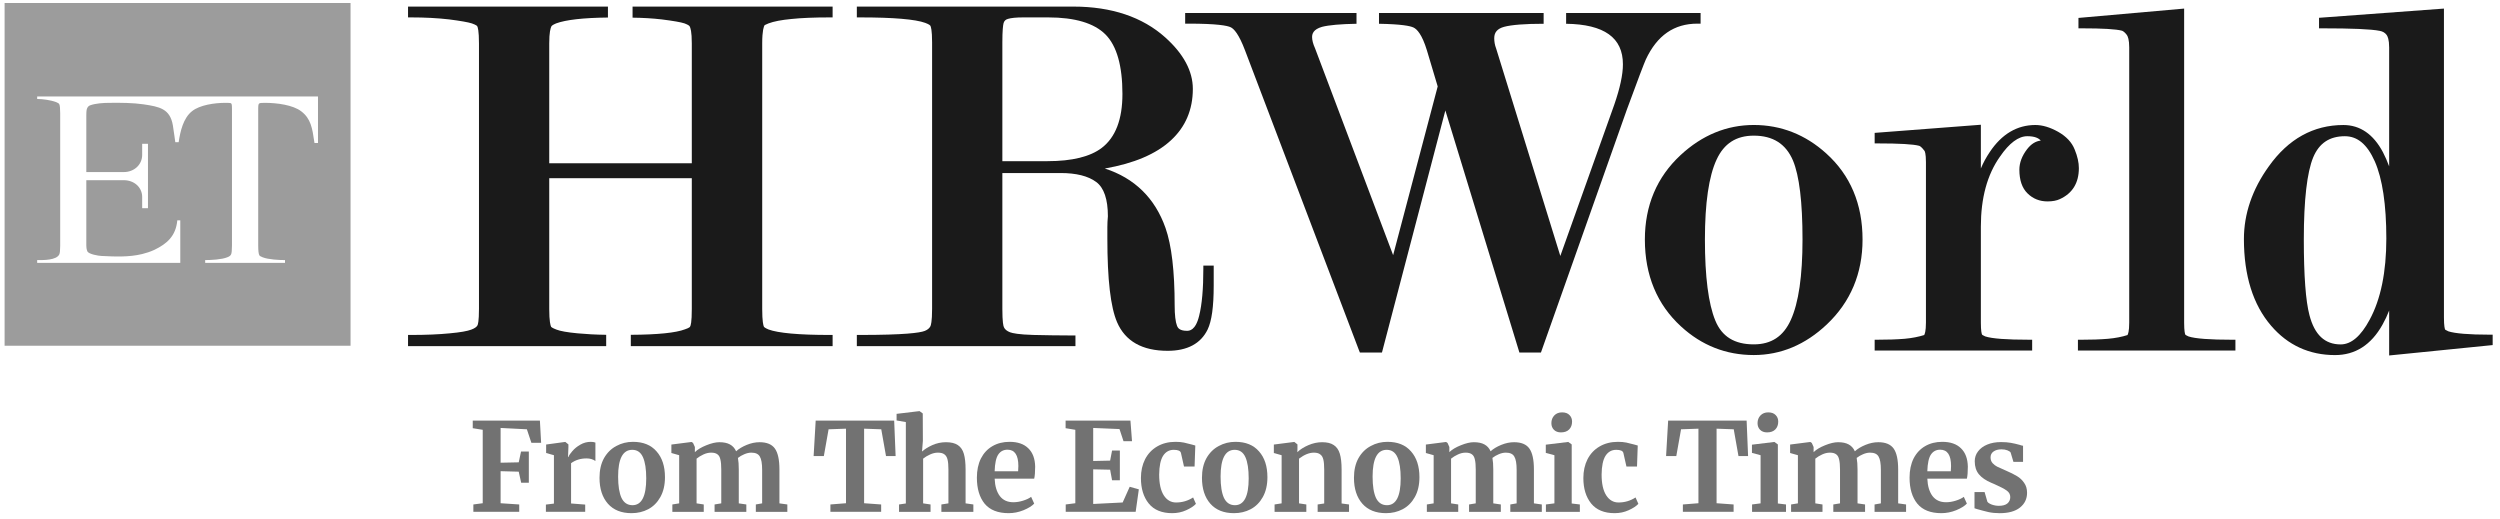 <svg width="154" height="32" viewBox="0 0 154 32" fill="none" xmlns="http://www.w3.org/2000/svg">
<g clip-path="url(#clip0_1916_10186)">
<path fill-rule="evenodd" clip-rule="evenodd" d="M0.283 21.297H21.594V0.184H0.283V21.297ZM7.63 10.599H5.483H5.317V8.307V7.107C5.317 6.795 5.342 6.721 5.375 6.656C5.408 6.582 5.466 6.516 5.566 6.483C5.897 6.368 6.345 6.335 6.784 6.335C7.489 6.327 8.203 6.335 8.833 6.426C9.828 6.573 10.475 6.697 10.649 7.724C10.681 7.91 10.71 8.121 10.742 8.356C10.759 8.483 10.778 8.617 10.798 8.759H11.005C11.105 8.093 11.287 7.272 11.835 6.845C12.307 6.467 13.219 6.335 13.883 6.335C14.065 6.335 14.173 6.341 14.206 6.352C14.264 6.376 14.289 6.401 14.289 6.68V15.126C14.289 15.421 14.27 15.605 14.231 15.676C14.198 15.747 14.12 15.805 13.999 15.849C13.659 15.988 13.012 16.021 12.639 16.021V16.194H17.556V16.021C17.183 16.021 16.528 15.988 16.18 15.849C16.058 15.805 15.989 15.761 15.972 15.717C15.928 15.63 15.906 15.432 15.906 15.126V6.664C15.906 6.427 15.937 6.402 15.976 6.372C15.977 6.37 15.979 6.369 15.981 6.368C16.003 6.346 16.113 6.335 16.312 6.335C17.067 6.335 18.045 6.467 18.551 6.853C19.153 7.31 19.238 7.897 19.362 8.744L19.364 8.759C19.369 8.775 19.372 8.792 19.372 8.808H19.588V8.759V5.941H2.29V6.097C2.638 6.097 3.136 6.171 3.451 6.286C3.562 6.33 3.628 6.374 3.65 6.417C3.689 6.489 3.708 6.677 3.708 6.984V15.126C3.708 15.421 3.689 15.605 3.65 15.676C3.472 16.029 2.686 16.024 2.354 16.021C2.33 16.021 2.309 16.021 2.29 16.021V16.194H11.105V13.573H10.922C10.831 14.55 10.276 15.019 9.513 15.389C9.264 15.504 9.015 15.586 8.75 15.651C7.929 15.849 7.075 15.807 6.237 15.766C6.055 15.758 5.474 15.66 5.383 15.487C5.379 15.475 5.375 15.463 5.37 15.451C5.348 15.394 5.324 15.331 5.317 15.126V13.367V11.1H6.295H7.05H7.63C8.252 11.1 8.758 11.527 8.758 12.135V12.628C8.764 12.694 8.764 12.76 8.758 12.825H9.115V8.857H8.758V8.89V9.539C8.758 10.155 8.252 10.599 7.63 10.599Z" fill="#9C9C9C"/>
<path fill-rule="evenodd" clip-rule="evenodd" d="M112.502 9.457C113.987 10.796 114.733 12.579 114.733 14.756C114.733 16.843 113.995 18.601 112.536 19.981C111.209 21.238 109.692 21.871 108.033 21.871C106.325 21.871 104.824 21.279 103.555 20.113C102.071 18.757 101.324 16.95 101.324 14.756C101.324 12.661 102.062 10.911 103.522 9.556C104.849 8.324 106.366 7.699 108.033 7.699C109.708 7.699 111.217 8.291 112.502 9.457ZM105.662 19.743C106.068 20.737 106.847 21.213 108.033 21.213C109.111 21.213 109.857 20.721 110.313 19.71C110.794 18.659 111.035 16.991 111.035 14.756C111.035 12.448 110.836 10.813 110.446 9.885C110.006 8.858 109.211 8.356 108.033 8.356C106.947 8.356 106.2 8.841 105.744 9.827C105.263 10.854 105.023 12.513 105.023 14.756C105.023 17.04 105.238 18.716 105.662 19.743Z" fill="#1A1A1A"/>
<path d="M128.058 10.354C128.058 11.274 127.66 11.915 126.88 12.268C126.689 12.358 126.433 12.407 126.126 12.407C125.645 12.407 125.23 12.243 124.898 11.915C124.559 11.586 124.393 11.093 124.393 10.452C124.393 10.033 124.55 9.606 124.865 9.195C125.114 8.872 125.396 8.694 125.711 8.661C125.587 8.513 125.346 8.39 124.882 8.39C124.343 8.39 123.771 8.809 123.199 9.647C122.411 10.756 122.021 12.202 122.021 13.96V19.875C122.021 20.401 122.071 20.565 122.096 20.615C122.096 20.615 122.146 20.664 122.286 20.721C122.701 20.861 123.613 20.927 124.99 20.927H125.181V21.592H115.479V20.927H115.661C116.274 20.927 116.83 20.91 117.328 20.869C117.784 20.828 118.19 20.746 118.53 20.639C118.563 20.582 118.638 20.409 118.638 19.875V9.984C118.638 9.442 118.563 9.318 118.555 9.302C118.381 9.064 118.273 8.998 118.223 8.982C117.866 8.883 117.004 8.834 115.661 8.834H115.479V8.185L122.021 7.684V10.378C122.165 10.033 122.347 9.696 122.568 9.368C123.307 8.259 124.252 7.7 125.38 7.7C125.81 7.7 126.283 7.84 126.781 8.119C127.286 8.407 127.627 8.768 127.801 9.212C127.975 9.631 128.058 10.017 128.058 10.354Z" fill="#1A1A1A"/>
<path d="M137.52 20.928H137.702V21.593H128V20.928H128.191C128.796 20.928 129.36 20.912 129.849 20.87C130.313 20.829 130.72 20.747 131.052 20.64C131.085 20.591 131.16 20.419 131.16 19.876V2.92C131.16 2.452 131.077 2.238 131.01 2.148C130.902 2.008 130.803 1.926 130.72 1.893C130.364 1.794 129.518 1.745 128.224 1.745H128.033V1.104L134.543 0.529V19.885C134.543 20.402 134.593 20.567 134.617 20.616C134.617 20.616 134.667 20.665 134.808 20.723C135.222 20.862 136.135 20.928 137.52 20.928Z" fill="#1A1A1A"/>
<path fill-rule="evenodd" clip-rule="evenodd" d="M153.548 20.616V21.257L147.172 21.897V19.129C147.056 19.43 146.918 19.723 146.757 20.008C146.061 21.248 145.083 21.873 143.838 21.873C142.255 21.873 140.928 21.265 139.9 20.065C138.789 18.776 138.225 16.976 138.225 14.725C138.225 13.173 138.739 11.661 139.759 10.248C140.961 8.556 142.512 7.701 144.352 7.701C145.381 7.701 146.201 8.268 146.79 9.377C146.934 9.657 147.061 9.947 147.172 10.248V2.92C147.172 2.443 147.08 2.238 147.014 2.148C146.915 2.016 146.774 1.934 146.591 1.901C146.069 1.794 144.875 1.745 143.042 1.745H142.852V1.096L150.547 0.529V19.564C150.547 20.09 150.597 20.254 150.621 20.304C150.63 20.304 150.672 20.345 150.82 20.41C151.227 20.542 152.089 20.616 153.366 20.616H153.548ZM142.263 19.416C142.578 20.624 143.208 21.216 144.187 21.216C144.833 21.216 145.43 20.706 145.97 19.696C146.658 18.43 146.998 16.746 146.998 14.693C146.998 12.606 146.757 11.004 146.285 9.936C145.82 8.893 145.223 8.391 144.444 8.391C143.499 8.391 142.86 8.819 142.495 9.689C142.114 10.61 141.915 12.31 141.915 14.758C141.915 16.976 142.031 18.546 142.263 19.416Z" fill="#1A1A1A"/>
<path d="M104.757 0.799V1.456H104.566C103.123 1.456 102.078 2.179 101.382 3.666C101.282 3.888 100.893 4.898 100.213 6.755L94.922 21.715H93.595L89.034 6.804L85.129 21.715H83.769L83.719 21.592L76.695 3.107C76.314 2.097 76.007 1.768 75.808 1.678C75.601 1.579 74.979 1.456 73.196 1.456H73.006V0.799H83.561V1.464C82.575 1.481 81.854 1.546 81.439 1.653C80.892 1.809 80.825 2.089 80.825 2.286C80.825 2.467 80.883 2.705 81.007 2.976L85.817 15.718L88.562 5.325L87.899 3.107C87.6 2.122 87.285 1.793 87.07 1.694C86.862 1.596 86.323 1.489 84.946 1.464V0.799H95.088V1.464C93.935 1.464 93.106 1.53 92.65 1.653C92.236 1.768 92.045 1.99 92.045 2.352C92.045 2.557 92.078 2.771 92.161 2.984L96.116 15.767L99.441 6.443C99.79 5.432 99.972 4.603 99.972 3.962C99.972 2.319 98.82 1.497 96.473 1.464V0.799H104.757Z" fill="#1A1A1A"/>
<path fill-rule="evenodd" clip-rule="evenodd" d="M74.764 16.36V17.601C74.764 18.899 74.64 19.778 74.391 20.296C73.968 21.166 73.139 21.61 71.928 21.61C70.361 21.61 69.316 21.019 68.81 19.844C68.412 18.915 68.213 17.223 68.213 14.676V14.003C68.213 13.784 68.224 13.556 68.246 13.321C68.246 12.277 68.006 11.563 67.525 11.209C67.027 10.84 66.29 10.659 65.336 10.659H61.745V19.03C61.745 19.827 61.803 20.09 61.845 20.164C61.9 20.29 62.024 20.391 62.218 20.468C62.376 20.526 62.749 20.608 63.669 20.633C64.415 20.649 65.22 20.665 66.057 20.665H66.248V21.323H52.781V20.633H52.972C55.733 20.633 56.662 20.501 56.961 20.386C57.126 20.32 57.242 20.23 57.309 20.107C57.342 20.049 57.417 19.819 57.417 19.03V2.608C57.417 1.844 57.342 1.639 57.309 1.581C57.3 1.573 57.259 1.507 56.994 1.409C56.388 1.187 55.037 1.072 52.972 1.072H52.781V0.406H66.124C68.47 0.406 70.377 1.047 71.779 2.304C72.906 3.314 73.479 4.382 73.479 5.475C73.479 6.757 73.023 7.825 72.127 8.646C71.223 9.484 69.855 10.068 68.056 10.38C69.888 10.971 71.148 12.204 71.796 14.044C72.169 15.104 72.359 16.706 72.359 18.817C72.359 19.4 72.409 19.827 72.508 20.082C72.558 20.205 72.675 20.378 73.114 20.378C73.247 20.378 73.645 20.378 73.868 19.449C74.043 18.759 74.126 17.782 74.126 16.549V16.36H74.764ZM61.745 9.928H64.532C66.04 9.928 67.168 9.649 67.873 9.106C68.719 8.457 69.142 7.348 69.142 5.787C69.142 4.054 68.793 2.822 68.097 2.123C67.4 1.425 66.215 1.072 64.564 1.072H63.03C62.599 1.072 62.284 1.105 62.094 1.162C61.944 1.203 61.861 1.285 61.82 1.425C61.787 1.556 61.745 1.869 61.745 2.616V9.928Z" fill="#1A1A1A"/>
<path d="M46.952 2.674V19.03C46.952 19.794 47.018 20.049 47.059 20.131C47.059 20.131 47.101 20.197 47.341 20.296C47.938 20.517 49.207 20.633 51.098 20.633H51.289V21.323H38.858V20.624C40.509 20.616 41.636 20.501 42.192 20.287C42.466 20.197 42.507 20.131 42.507 20.123C42.548 20.066 42.615 19.852 42.615 19.03V10.979H33.833V19.03C33.833 19.794 33.908 20.049 33.949 20.131C33.949 20.131 33.991 20.197 34.281 20.304C34.505 20.394 34.953 20.476 35.591 20.534C36.105 20.583 36.694 20.616 37.341 20.624V21.323H25.135V20.633H25.325C26.229 20.633 27.034 20.6 27.697 20.534C28.352 20.476 28.8 20.394 29.032 20.304C29.231 20.23 29.364 20.14 29.413 20.041C29.439 19.992 29.505 19.794 29.505 19.03V2.674C29.505 1.885 29.43 1.671 29.397 1.614C29.397 1.606 29.347 1.54 29.065 1.441C28.833 1.367 28.36 1.285 27.664 1.195C26.951 1.113 26.163 1.072 25.325 1.072H25.135V0.406H37.449V1.08C35.931 1.096 34.853 1.22 34.256 1.441C34.016 1.54 33.983 1.606 33.974 1.606C33.908 1.729 33.833 2 33.833 2.674V10.059H42.615V2.674C42.615 1.943 42.532 1.704 42.482 1.622C42.474 1.606 42.432 1.54 42.167 1.441C41.943 1.367 41.471 1.285 40.757 1.195C40.194 1.129 39.588 1.096 38.966 1.088V0.406H51.289V1.072H51.098C50.153 1.072 49.356 1.105 48.743 1.17C48.138 1.228 47.665 1.318 47.341 1.441L47.101 1.548C47.051 1.622 46.952 1.877 46.952 2.674Z" fill="#1A1A1A"/>
<path d="M29.736 26.476L29.121 26.377V25.908H33.258L33.333 27.277H32.733L32.456 26.445L30.837 26.362V28.503L31.954 28.48L32.096 27.814H32.576V29.736H32.104L31.954 29.055L30.837 29.025V30.999L31.984 31.075V31.528H29.159V31.075L29.736 30.999V26.476Z" fill="#727272"/>
<path d="M33.627 31.082L34.122 31.021V28.041L33.642 27.905V27.383L34.804 27.224H34.826L35.014 27.376V27.542L34.991 28.155H35.014C35.048 28.054 35.131 27.93 35.261 27.784C35.391 27.633 35.553 27.502 35.748 27.391C35.948 27.275 36.163 27.217 36.392 27.217C36.502 27.217 36.597 27.232 36.677 27.262V28.397C36.527 28.291 36.345 28.238 36.13 28.238C35.765 28.238 35.448 28.336 35.178 28.533V31.014L36.048 31.082V31.528H33.627V31.082Z" fill="#727272"/>
<path d="M36.93 29.433C36.93 28.959 37.022 28.556 37.207 28.223C37.397 27.89 37.649 27.64 37.964 27.474C38.279 27.302 38.621 27.217 38.991 27.217C39.62 27.217 40.105 27.413 40.445 27.807C40.789 28.195 40.962 28.724 40.962 29.395C40.962 29.874 40.867 30.283 40.677 30.621C40.492 30.953 40.242 31.203 39.928 31.369C39.618 31.531 39.276 31.611 38.901 31.611C38.276 31.611 37.792 31.417 37.447 31.029C37.102 30.636 36.93 30.104 36.93 29.433ZM38.961 31.12C39.525 31.12 39.808 30.57 39.808 29.471C39.808 28.896 39.74 28.46 39.605 28.162C39.47 27.86 39.251 27.709 38.946 27.709C38.366 27.709 38.076 28.258 38.076 29.357C38.076 29.932 38.146 30.371 38.286 30.674C38.431 30.971 38.656 31.12 38.961 31.12Z" fill="#727272"/>
<path d="M41.417 31.075L41.837 31.007V28.041L41.357 27.905V27.384L42.602 27.225L42.691 27.285L42.804 27.535V27.852C42.969 27.691 43.204 27.55 43.508 27.429C43.818 27.303 44.086 27.24 44.31 27.24C44.58 27.24 44.797 27.285 44.962 27.376C45.132 27.467 45.26 27.608 45.345 27.799C45.509 27.648 45.727 27.517 45.997 27.406C46.266 27.295 46.531 27.24 46.791 27.24C47.236 27.24 47.55 27.371 47.735 27.633C47.92 27.895 48.013 28.324 48.013 28.919V31.007L48.5 31.075V31.529H46.559V31.075L46.948 31.007V28.949C46.948 28.556 46.901 28.281 46.806 28.125C46.716 27.963 46.541 27.883 46.281 27.883C46.142 27.883 45.997 27.916 45.847 27.981C45.702 28.041 45.572 28.117 45.457 28.208C45.492 28.399 45.509 28.639 45.509 28.927V31.007L45.974 31.075V31.529H44.018V31.075L44.43 31.007V28.927C44.43 28.664 44.413 28.46 44.378 28.314C44.348 28.163 44.288 28.054 44.198 27.989C44.108 27.918 43.978 27.883 43.808 27.883C43.648 27.883 43.488 27.921 43.328 27.996C43.174 28.067 43.034 28.152 42.909 28.253V31.007L43.351 31.075V31.529H41.417V31.075Z" fill="#727272"/>
<path d="M52.113 26.407L51.041 26.445L50.749 28.094H50.119L50.246 25.908H55.081L55.17 28.094H54.578L54.286 26.445L53.229 26.407V30.999L54.279 31.075V31.528H51.153V31.075L52.113 30.999V26.407Z" fill="#727272"/>
<path d="M55.8 25.999L55.23 25.901V25.493L56.624 25.326H56.647L56.842 25.47L56.849 27.157L56.797 27.815C56.952 27.674 57.162 27.542 57.426 27.421C57.696 27.3 57.978 27.24 58.273 27.24C58.588 27.24 58.833 27.3 59.008 27.421C59.183 27.537 59.305 27.716 59.375 27.959C59.445 28.201 59.48 28.523 59.48 28.927V31.007L59.959 31.075V31.529H57.989V31.075L58.423 31.007V28.927C58.423 28.664 58.406 28.46 58.37 28.314C58.336 28.168 58.271 28.059 58.176 27.989C58.086 27.918 57.951 27.883 57.771 27.883C57.616 27.883 57.456 27.921 57.291 27.996C57.132 28.067 56.989 28.153 56.864 28.253V31.007L57.322 31.075V31.529H55.38V31.075L55.8 31.014V25.999Z" fill="#727272"/>
<path d="M62.132 31.611C61.472 31.611 60.98 31.417 60.655 31.029C60.336 30.636 60.176 30.101 60.176 29.425C60.176 28.972 60.258 28.578 60.423 28.245C60.593 27.913 60.83 27.658 61.135 27.482C61.44 27.305 61.792 27.217 62.192 27.217C62.691 27.217 63.076 27.35 63.346 27.618C63.616 27.88 63.756 28.256 63.766 28.745C63.766 29.078 63.745 29.325 63.706 29.486H61.27C61.29 29.945 61.397 30.303 61.592 30.56C61.787 30.812 62.064 30.938 62.424 30.938C62.619 30.938 62.819 30.905 63.024 30.84C63.233 30.774 63.398 30.696 63.518 30.605L63.706 31.021C63.571 31.168 63.351 31.304 63.046 31.43C62.746 31.551 62.441 31.611 62.132 31.611ZM62.717 29.032C62.726 28.891 62.731 28.782 62.731 28.707C62.731 28.036 62.509 27.701 62.064 27.701C61.82 27.701 61.63 27.799 61.495 27.996C61.36 28.192 61.285 28.538 61.27 29.032H62.717Z" fill="#727272"/>
<path d="M66.24 26.476L65.641 26.377V25.908H69.635L69.732 27.179H69.208L68.961 26.43L67.341 26.362V28.397L68.384 28.374L68.503 27.754H68.983V29.584H68.503L68.384 28.934L67.341 28.911V31.044L69.156 30.953L69.59 29.985L70.152 30.144L69.957 31.528H65.648V31.075L66.24 30.999V26.476Z" fill="#727272"/>
<path d="M70.281 29.448C70.281 29.015 70.366 28.629 70.536 28.291C70.711 27.953 70.958 27.691 71.278 27.504C71.603 27.313 71.98 27.217 72.41 27.217C72.609 27.217 72.782 27.232 72.926 27.262C73.072 27.292 73.234 27.333 73.414 27.383L73.631 27.444L73.586 28.737H72.934L72.747 27.905C72.717 27.774 72.569 27.709 72.305 27.709C72.025 27.709 71.805 27.832 71.645 28.079C71.49 28.326 71.41 28.712 71.405 29.236C71.405 29.791 71.5 30.217 71.69 30.515C71.88 30.807 72.132 30.953 72.447 30.953C72.827 30.953 73.177 30.85 73.496 30.643L73.669 31.037C73.539 31.178 73.339 31.309 73.069 31.43C72.804 31.551 72.517 31.611 72.207 31.611C71.567 31.611 71.085 31.412 70.761 31.014C70.441 30.616 70.281 30.094 70.281 29.448Z" fill="#727272"/>
<path d="M74.041 29.433C74.041 28.959 74.133 28.556 74.318 28.223C74.508 27.89 74.76 27.64 75.075 27.474C75.39 27.302 75.732 27.217 76.102 27.217C76.732 27.217 77.216 27.413 77.556 27.807C77.901 28.195 78.073 28.724 78.073 29.395C78.073 29.874 77.978 30.283 77.788 30.621C77.603 30.953 77.353 31.203 77.038 31.369C76.729 31.531 76.387 31.611 76.012 31.611C75.387 31.611 74.903 31.417 74.558 31.029C74.213 30.636 74.041 30.104 74.041 29.433ZM76.072 31.12C76.636 31.12 76.919 30.57 76.919 29.471C76.919 28.896 76.851 28.46 76.717 28.162C76.582 27.86 76.361 27.709 76.057 27.709C75.477 27.709 75.188 28.258 75.188 29.357C75.188 29.932 75.257 30.371 75.398 30.674C75.542 30.971 75.767 31.12 76.072 31.12Z" fill="#727272"/>
<path d="M78.948 28.041L78.469 27.905V27.384L79.713 27.225H79.735L79.923 27.376V27.671L79.915 27.852C80.09 27.686 80.317 27.542 80.597 27.421C80.877 27.3 81.159 27.24 81.444 27.24C81.749 27.24 81.986 27.298 82.156 27.414C82.331 27.525 82.456 27.701 82.531 27.943C82.605 28.185 82.643 28.513 82.643 28.927V31.014L83.1 31.075V31.529H81.167V31.075L81.571 31.014V28.927C81.571 28.664 81.554 28.46 81.519 28.314C81.484 28.163 81.419 28.054 81.324 27.989C81.234 27.918 81.104 27.883 80.934 27.883C80.65 27.883 80.345 28.006 80.02 28.253V31.007L80.47 31.075V31.529H78.514V31.075L78.948 31.007V28.041Z" fill="#727272"/>
<path d="M83.404 29.433C83.404 28.959 83.497 28.556 83.682 28.223C83.871 27.89 84.124 27.64 84.439 27.474C84.753 27.302 85.096 27.217 85.466 27.217C86.095 27.217 86.58 27.413 86.92 27.807C87.264 28.195 87.437 28.724 87.437 29.395C87.437 29.874 87.342 30.283 87.152 30.621C86.967 30.953 86.717 31.203 86.402 31.369C86.093 31.531 85.751 31.611 85.376 31.611C84.751 31.611 84.267 31.417 83.922 31.029C83.577 30.636 83.404 30.104 83.404 29.433ZM85.436 31.12C86 31.12 86.282 30.57 86.282 29.471C86.282 28.896 86.215 28.46 86.08 28.162C85.945 27.86 85.725 27.709 85.421 27.709C84.841 27.709 84.552 28.258 84.552 29.357C84.552 29.932 84.621 30.371 84.761 30.674C84.906 30.971 85.131 31.12 85.436 31.12Z" fill="#727272"/>
<path d="M87.894 31.075L88.313 31.007V28.041L87.834 27.905V27.384L89.078 27.225L89.168 27.285L89.28 27.535V27.852C89.445 27.691 89.68 27.55 89.985 27.429C90.294 27.303 90.562 27.24 90.787 27.24C91.056 27.24 91.274 27.285 91.439 27.376C91.608 27.467 91.736 27.608 91.821 27.799C91.986 27.648 92.203 27.517 92.473 27.406C92.743 27.295 93.008 27.24 93.267 27.24C93.712 27.24 94.027 27.371 94.211 27.633C94.397 27.895 94.489 28.324 94.489 28.919V31.007L94.976 31.075V31.529H93.035V31.075L93.425 31.007V28.949C93.425 28.556 93.377 28.281 93.282 28.125C93.192 27.963 93.017 27.883 92.758 27.883C92.618 27.883 92.473 27.916 92.323 27.981C92.178 28.041 92.049 28.117 91.933 28.208C91.968 28.399 91.986 28.639 91.986 28.927V31.007L92.451 31.075V31.529H90.494V31.075L90.906 31.007V28.927C90.906 28.664 90.889 28.46 90.854 28.314C90.824 28.163 90.764 28.054 90.674 27.989C90.584 27.918 90.454 27.883 90.285 27.883C90.124 27.883 89.965 27.921 89.805 27.996C89.65 28.067 89.51 28.152 89.385 28.253V31.007L89.827 31.075V31.529H87.894V31.075Z" fill="#727272"/>
<path d="M96.15 26.635C95.97 26.635 95.828 26.582 95.722 26.476C95.618 26.37 95.565 26.234 95.565 26.068C95.565 25.876 95.625 25.718 95.745 25.591C95.865 25.465 96.025 25.402 96.225 25.402C96.424 25.402 96.577 25.458 96.682 25.569C96.787 25.675 96.839 25.808 96.839 25.97C96.839 26.171 96.779 26.333 96.659 26.454C96.54 26.575 96.372 26.635 96.157 26.635H96.15ZM95.752 28.042L95.221 27.898V27.392L96.592 27.225H96.607L96.817 27.377V31.015L97.319 31.075V31.529H95.228V31.075L95.752 31.007V28.042Z" fill="#727272"/>
<path d="M97.535 29.448C97.535 29.015 97.62 28.629 97.79 28.291C97.965 27.953 98.212 27.691 98.532 27.504C98.857 27.313 99.234 27.217 99.663 27.217C99.863 27.217 100.035 27.232 100.18 27.262C100.326 27.292 100.488 27.333 100.668 27.383L100.885 27.444L100.84 28.737H100.188L100.001 27.905C99.971 27.774 99.823 27.709 99.558 27.709C99.279 27.709 99.059 27.832 98.899 28.079C98.744 28.326 98.664 28.712 98.659 29.236C98.659 29.791 98.754 30.217 98.944 30.515C99.134 30.807 99.386 30.953 99.701 30.953C100.08 30.953 100.431 30.85 100.75 30.643L100.923 31.037C100.793 31.178 100.593 31.309 100.323 31.43C100.058 31.551 99.771 31.611 99.461 31.611C98.821 31.611 98.339 31.412 98.014 31.014C97.695 30.616 97.535 30.094 97.535 29.448Z" fill="#727272"/>
<path d="M104.624 26.407L103.553 26.445L103.26 28.094H102.631L102.758 25.908H107.592L107.682 28.094H107.09L106.798 26.445L105.741 26.407V30.999L106.79 31.075V31.528H103.665V31.075L104.624 30.999V26.407Z" fill="#727272"/>
<path d="M108.849 26.635C108.669 26.635 108.527 26.582 108.422 26.476C108.317 26.37 108.265 26.234 108.265 26.068C108.265 25.876 108.325 25.718 108.445 25.591C108.565 25.465 108.725 25.402 108.924 25.402C109.124 25.402 109.277 25.458 109.381 25.569C109.486 25.675 109.539 25.808 109.539 25.97C109.539 26.171 109.479 26.333 109.359 26.454C109.239 26.575 109.072 26.635 108.857 26.635H108.849ZM108.452 28.042L107.92 27.898V27.392L109.292 27.225H109.307L109.516 27.377V31.015L110.018 31.075V31.529H107.927V31.075L108.452 31.007V28.042Z" fill="#727272"/>
<path d="M110.331 31.075L110.751 31.007V28.041L110.271 27.905V27.384L111.516 27.225L111.606 27.285L111.718 27.535V27.852C111.883 27.691 112.118 27.55 112.422 27.429C112.732 27.303 113 27.24 113.225 27.24C113.494 27.24 113.711 27.285 113.876 27.376C114.047 27.467 114.173 27.608 114.259 27.799C114.424 27.648 114.641 27.517 114.911 27.406C115.18 27.295 115.445 27.24 115.705 27.24C116.15 27.24 116.464 27.371 116.65 27.633C116.834 27.895 116.927 28.324 116.927 28.919V31.007L117.414 31.075V31.529H115.473V31.075L115.862 31.007V28.949C115.862 28.556 115.815 28.281 115.72 28.125C115.63 27.963 115.455 27.883 115.195 27.883C115.055 27.883 114.911 27.916 114.761 27.981C114.616 28.041 114.486 28.117 114.371 28.208C114.406 28.399 114.424 28.639 114.424 28.927V31.007L114.888 31.075V31.529H112.932V31.075L113.345 31.007V28.927C113.345 28.664 113.327 28.46 113.292 28.314C113.262 28.163 113.202 28.054 113.112 27.989C113.022 27.918 112.892 27.883 112.722 27.883C112.562 27.883 112.403 27.921 112.242 27.996C112.088 28.067 111.948 28.152 111.823 28.253V31.007L112.265 31.075V31.529H110.331V31.075Z" fill="#727272"/>
<path d="M119.585 31.611C118.926 31.611 118.434 31.417 118.109 31.029C117.789 30.636 117.629 30.101 117.629 29.425C117.629 28.972 117.711 28.578 117.876 28.245C118.046 27.913 118.284 27.658 118.588 27.482C118.893 27.305 119.245 27.217 119.645 27.217C120.145 27.217 120.53 27.35 120.799 27.618C121.069 27.88 121.209 28.256 121.219 28.745C121.219 29.078 121.199 29.325 121.159 29.486H118.723C118.743 29.945 118.851 30.303 119.045 30.56C119.24 30.812 119.517 30.938 119.877 30.938C120.072 30.938 120.272 30.905 120.477 30.84C120.687 30.774 120.851 30.696 120.971 30.605L121.159 31.021C121.024 31.168 120.804 31.304 120.5 31.43C120.2 31.551 119.895 31.611 119.585 31.611ZM120.17 29.032C120.179 28.891 120.185 28.782 120.185 28.707C120.185 28.036 119.962 27.701 119.517 27.701C119.273 27.701 119.083 27.799 118.948 27.996C118.813 28.192 118.738 28.538 118.723 29.032H120.17Z" fill="#727272"/>
<path d="M122.424 30.909C122.464 30.969 122.553 31.027 122.693 31.082C122.838 31.133 122.983 31.158 123.128 31.158C123.363 31.158 123.537 31.11 123.653 31.015C123.772 30.914 123.832 30.782 123.832 30.621C123.832 30.455 123.76 30.321 123.615 30.22C123.47 30.114 123.225 29.986 122.881 29.834L122.671 29.744C122.326 29.597 122.069 29.421 121.899 29.214C121.729 29.007 121.644 28.74 121.644 28.412C121.644 28.186 121.711 27.984 121.846 27.807C121.981 27.626 122.171 27.485 122.416 27.384C122.661 27.283 122.943 27.232 123.263 27.232C123.498 27.232 123.698 27.248 123.862 27.278C124.032 27.308 124.209 27.348 124.395 27.399C124.494 27.434 124.569 27.454 124.62 27.459V28.45H124.027L123.855 27.875C123.825 27.825 123.757 27.78 123.653 27.739C123.548 27.699 123.428 27.679 123.293 27.679C123.088 27.679 122.923 27.724 122.798 27.815C122.678 27.901 122.618 28.022 122.618 28.178C122.618 28.319 122.661 28.438 122.746 28.533C122.831 28.624 122.923 28.695 123.023 28.745C123.123 28.796 123.308 28.879 123.578 28.995C123.847 29.111 124.07 29.222 124.245 29.328C124.425 29.434 124.572 29.572 124.687 29.744C124.807 29.91 124.867 30.114 124.867 30.356C124.867 30.73 124.722 31.032 124.432 31.264C124.143 31.496 123.725 31.612 123.18 31.612C122.926 31.612 122.696 31.589 122.491 31.544C122.291 31.498 122.059 31.438 121.794 31.362L121.629 31.309V30.311H122.251L122.424 30.909Z" fill="#727272"/>
</g>
<defs>
<clipPath id="clip0_1916_10186">
<rect width="154" height="32" fill="white"/>
</clipPath>
</defs>
</svg>
